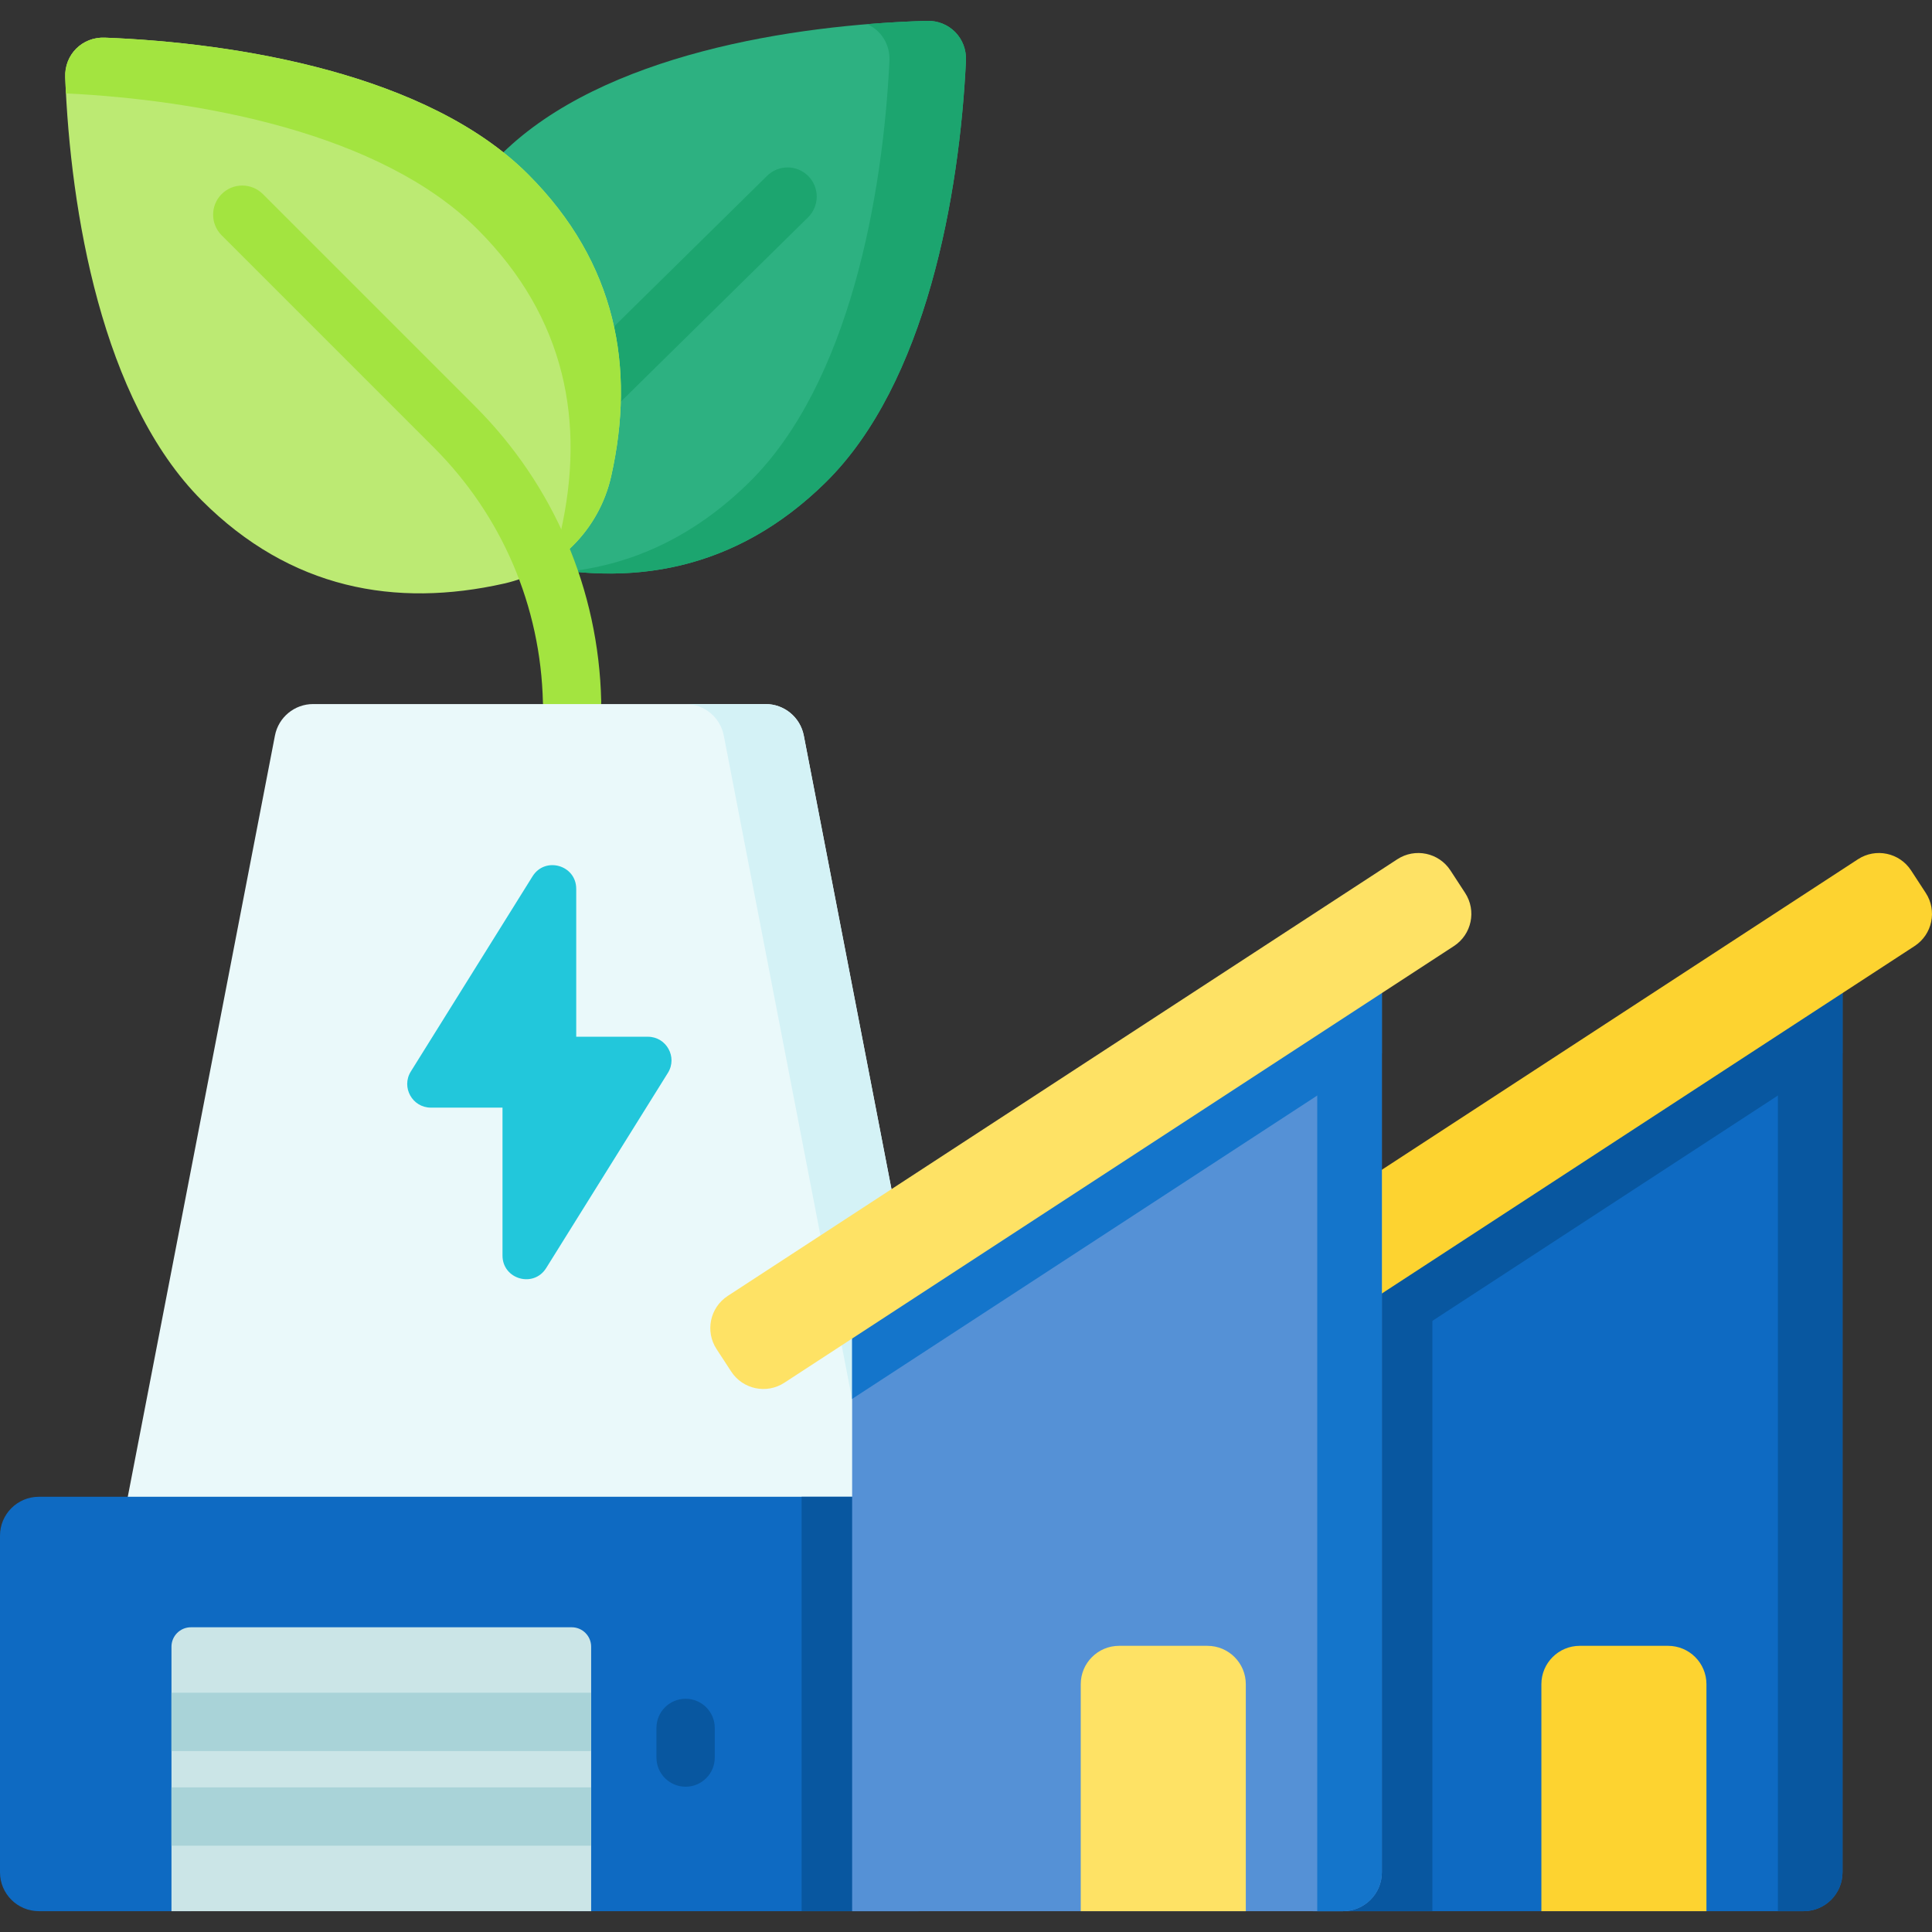 <svg xmlns="http://www.w3.org/2000/svg" id="Capa_1" height="512" viewBox="0 0 512 512" width="512"><rect x="0" y="0" width="512" height="512" fill="#333333" stroke="none"/><path d="m255.988 16.13c.288-6-4.397-10.776-10.402-10.603-35.29 1.017-85.711 8.854-112.497 35.131-23.735 23.285-28.964 51.049-22.788 79.861 3.033 14.146 14.038 25.364 28.123 28.667 28.688 6.728 56.547 2.032 80.283-21.253 26.786-26.277 35.587-76.539 37.281-111.803z" fill="#2db181"></path><path d="m255.987 16.13c-1.693 35.264-10.494 85.524-37.282 111.804-20.187 19.802-43.365 26.159-67.496 23.472 16.77-2.008 32.76-9.298 47.218-23.472 26.788-26.281 35.589-76.541 37.282-111.804.203-4.38-2.231-8.101-5.891-9.724 5.485-.456 10.778-.74 15.766-.882 6.003-.172 10.687 4.604 10.403 10.606z" fill="#1ca56f"></path><path d="m154.695 113.009c-1.998 0-3.994-.77-5.507-2.306-2.993-3.041-2.955-7.933.086-10.927l54.022-53.183c3.04-2.994 7.932-2.956 10.927.086 2.993 3.041 2.955 7.933-.086 10.927l-54.022 53.183c-1.504 1.481-3.463 2.22-5.42 2.22z" fill="#1ca56f"></path><path d="m17.281 20.478c-.231-6.003 4.5-10.733 10.503-10.503 35.279 1.356 85.623 9.675 112.155 36.207 23.511 23.511 28.474 51.324 22.021 80.075-3.168 14.116-14.28 25.228-28.396 28.396-28.751 6.453-56.564 1.49-80.075-22.021-26.533-26.531-34.853-76.875-36.208-112.154z" fill="#bcea73"></path><path d="m161.957 126.261c-2.21 9.845-8.274 18.22-16.537 23.462 1.419-2.768 2.494-5.729 3.194-8.841 6.459-28.744 1.49-56.556-22.022-80.069-25.774-25.784-74.037-34.362-109.118-36.065-.071-1.45-.142-2.869-.193-4.269-.233-6.002 4.502-10.737 10.504-10.504 35.274 1.358 85.625 9.673 112.149 36.207 23.513 23.513 28.481 51.324 22.023 80.079z" fill="#a3e440"></path><path d="m151.6 193.711c-4.185 0-7.624-3.344-7.721-7.549-.585-25.516-10.847-49.508-28.895-67.556l-56.243-56.243c-3.018-3.017-3.018-7.909 0-10.927 3.017-3.017 7.909-3.017 10.927 0l56.243 56.243c20.873 20.873 32.741 48.62 33.417 78.129.098 4.266-3.281 7.804-7.547 7.901-.061.002-.121.002-.181.002z" fill="#a3e440"></path><path d="m72.864 194.928-47.913 247.825h235.974l-47.913-247.825c-.937-4.846-5.179-8.346-10.115-8.346h-119.919c-4.935-.001-9.177 3.5-10.114 8.346z" fill="#eaf9fa"></path><path d="m260.924 442.758h-21.201l-47.914-247.831c-.937-4.842-5.182-8.344-10.116-8.344h21.201c4.935 0 9.179 3.503 10.116 8.344z" fill="#d4f2f6"></path><path d="m10.302 396.661c-5.69 0-10.302 4.612-10.302 10.302v89.214c0 5.69 4.612 10.302 10.302 10.302h40.349v-71.914h99.928v71.914h92.895v-109.818z" fill="#0e6ac2"></path><path d="m212.434 396.661h31.039v109.817h-31.039z" fill="#0857a0"></path><path d="m488.285 246.78v249.397c0 5.69-4.612 10.302-10.302 10.302h-130.091v-168.147l31.709-20.676z" fill="#0e6ac2"></path><g fill="#0857a0"><path d="m488.285 246.78v32.378l-140.393 91.563v-32.389l31.709-20.676z"></path><path d="m379.601 317.656v188.822h-31.709v-168.146z"></path><path d="m471.159 257.944v248.536h6.823c5.69 0 10.302-4.612 10.302-10.302v-249.402z"></path></g><path d="m315.857 363.479-3.89-5.964c-3.069-4.706-1.742-11.009 2.964-14.078l177.448-115.727c4.706-3.069 11.009-1.742 14.078 2.964l3.89 5.964c3.069 4.706 1.742 11.009-2.964 14.078l-177.448 115.726c-4.706 3.07-11.009 1.743-14.078-2.963z" fill="#fdd330"></path><path d="m452.226 506.48h-43.744v-60.145c0-5.618 4.555-10.173 10.173-10.173h23.398c5.618 0 10.173 4.555 10.173 10.173z" fill="#fdd330"></path><path d="m366.209 246.78v249.397c0 5.69-4.612 10.302-10.302 10.302h-130.081v-168.147z" fill="#5591d6"></path><path d="m366.209 246.78v32.378l-140.383 91.563v-32.389z" fill="#1475cb"></path><path d="m349.083 257.944v248.536h6.823c5.69 0 10.302-4.612 10.302-10.302v-249.402z" fill="#1475cb"></path><path d="m193.781 363.479-3.89-5.964c-3.069-4.706-1.742-11.009 2.964-14.078l177.448-115.727c4.706-3.069 11.009-1.742 14.078 2.964l3.89 5.964c3.069 4.706 1.742 11.009-2.964 14.078l-177.448 115.726c-4.706 3.07-11.009 1.743-14.078-2.963z" fill="#fee265"></path><path d="m330.151 506.48h-43.744v-60.145c0-5.618 4.555-10.173 10.173-10.173h23.398c5.618 0 10.173 4.555 10.173 10.173z" fill="#fee265"></path><path d="m156.66 436.395v70.083h-111.219v-70.083c0-2.845 2.306-5.151 5.151-5.151h100.917c2.845 0 5.151 2.306 5.151 5.151z" fill="#cbe5e7"></path><path d="m45.441 448.592h111.218v15.453h-111.218z" fill="#a9d3d8"></path><path d="m45.441 473.677h111.218v15.453h-111.218z" fill="#a9d3d8"></path><path d="m141.13 232.233-32.256 51.725c-2.601 4.171.398 9.576 5.314 9.576h18.981v39.2c0 6.295 8.245 8.655 11.576 3.314l32.256-51.725c2.601-4.171-.398-9.576-5.314-9.576h-18.981v-39.2c.001-6.295-8.245-8.655-11.576-3.314" fill="#22c7db"></path><path d="m181.693 473.499c-4.267 0-7.726-3.459-7.726-7.726v-7.857c0-4.267 3.459-7.726 7.726-7.726s7.726 3.459 7.726 7.726v7.857c.001 4.266-3.459 7.726-7.726 7.726z" fill="#0857a0"></path></svg>